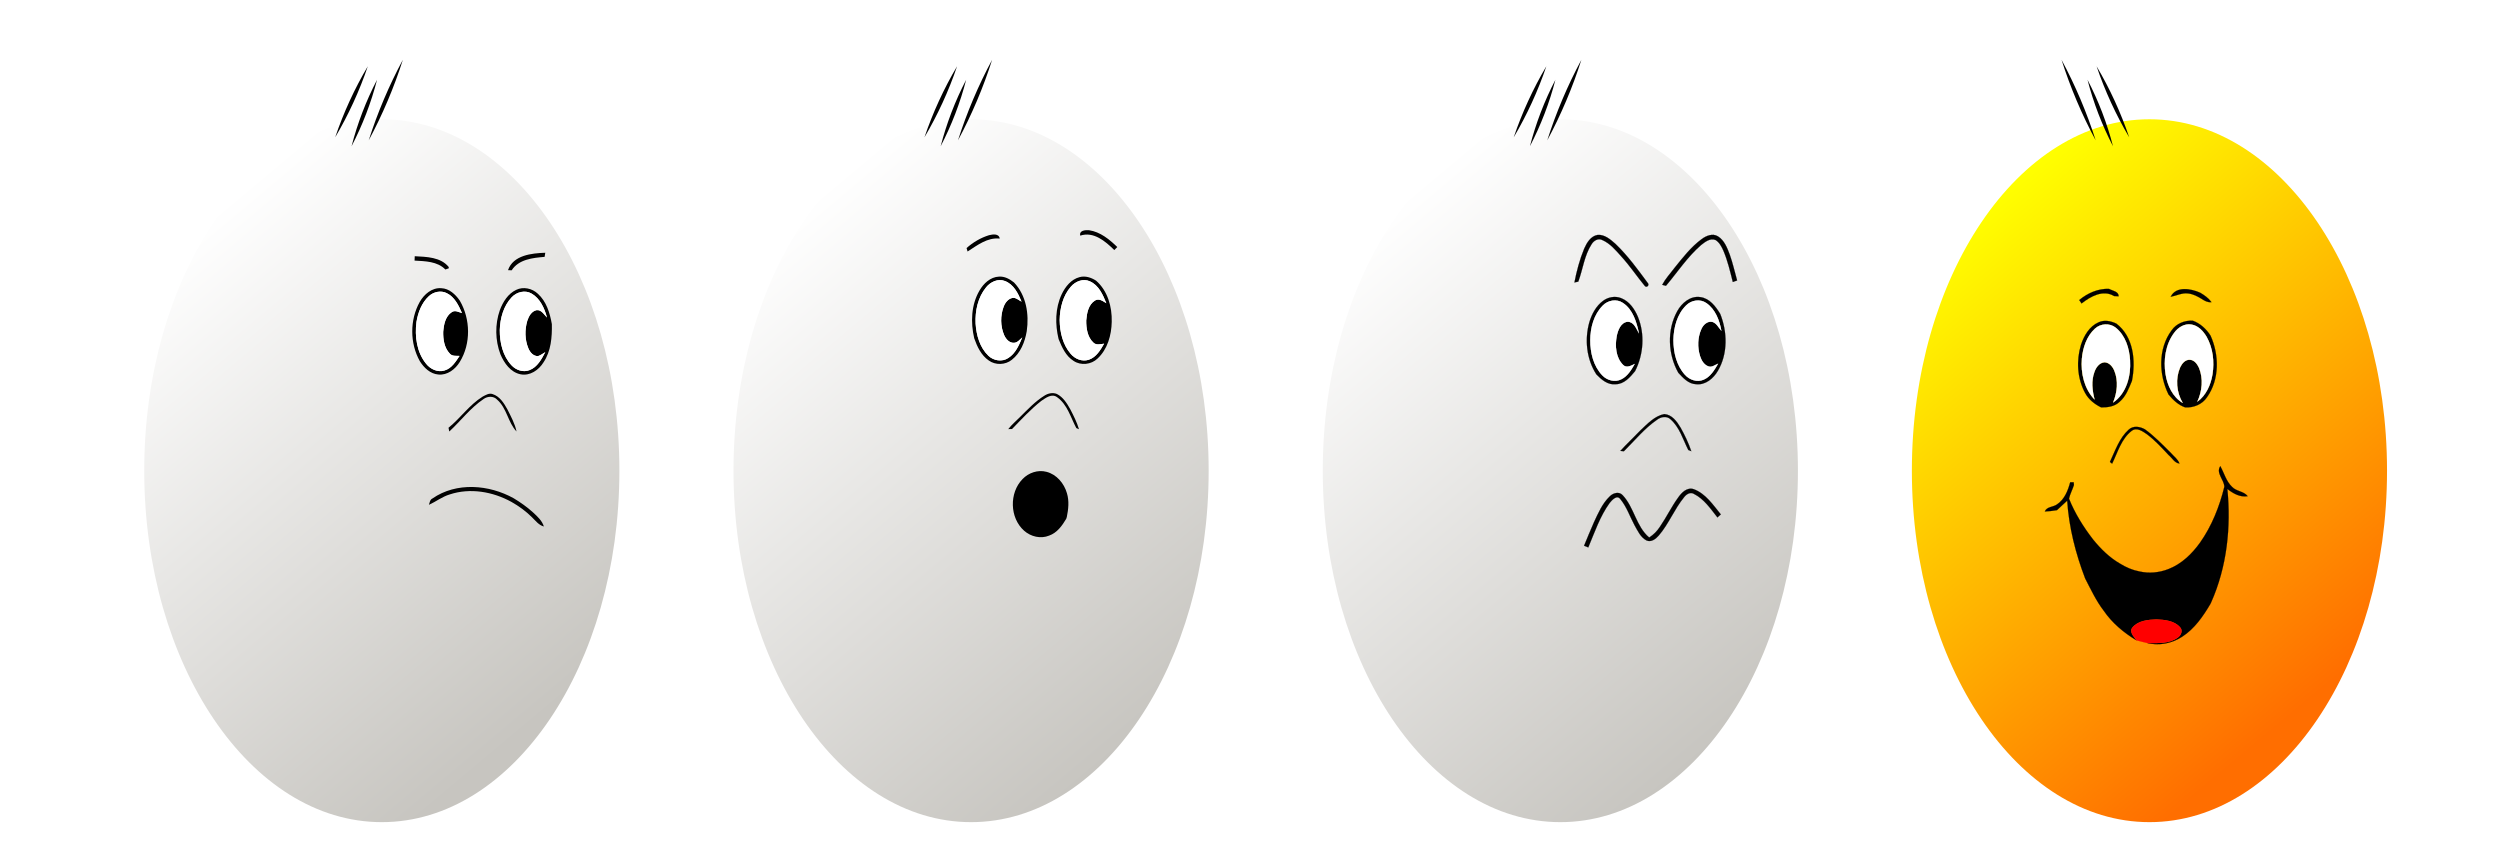<?xml version="1.0" encoding="UTF-8"?>
<svg enable-background="new 1304.856 -17.896 1495.521 508.355" version="1.1" viewBox="1304.9 -17.896 1495.5 508.36" xml:space="preserve" xmlns="http://www.w3.org/2000/svg"><defs><filter id="d" color-interpolation-filters="sRGB"><feFlood flood-color="rgb(0,0,0)" flood-opacity=".686" result="flood"/><feComposite in="flood" in2="SourceGraphic" operator="in" result="composite1"/><feGaussianBlur in="composite1" result="blur" stdDeviation="13"/><feOffset dx="9.4" dy="9.6" result="offset"/><feComposite in="SourceGraphic" in2="offset" result="composite2"/></filter><filter id="c" color-interpolation-filters="sRGB"><feFlood flood-color="rgb(0,0,0)" flood-opacity=".686" result="flood"/><feComposite in="flood" in2="SourceGraphic" operator="in" result="composite1"/><feGaussianBlur in="composite1" result="blur" stdDeviation="13"/><feOffset dx="9.4" dy="9.6" result="offset"/><feComposite in="SourceGraphic" in2="offset" result="composite2"/></filter><filter id="b" color-interpolation-filters="sRGB"><feFlood flood-color="rgb(0,0,0)" flood-opacity=".686" result="flood"/><feComposite in="flood" in2="SourceGraphic" operator="in" result="composite1"/><feGaussianBlur in="composite1" result="blur" stdDeviation="13"/><feOffset dx="9.4" dy="9.6" result="offset"/><feComposite in="SourceGraphic" in2="offset" result="composite2"/></filter><filter id="a" color-interpolation-filters="sRGB"><feFlood flood-color="rgb(0,0,0)" flood-opacity=".686" result="flood"/><feComposite in="flood" in2="SourceGraphic" operator="in" result="composite1"/><feGaussianBlur in="composite1" result="blur" stdDeviation="13"/><feOffset dx="9.4" dy="9.6" result="offset"/><feComposite in="SourceGraphic" in2="offset" result="composite2"/></filter></defs><g filter="url(#a)"><linearGradient id="h" x1="1406.6" x2="1635.8" y1="114.26" y2="387.48" gradientUnits="userSpaceOnUse"><stop stop-color="#fff" offset="0"/><stop stop-color="#C7C5C0" offset="1"/></linearGradient><ellipse cx="1523.9" cy="254.08" rx="142.12" ry="210.23" fill="url(#h)"/><path d="m1496 54.658c4.956-14.646 11.635-29.214 19.523-42.513-4.948 14.649-11.644 29.209-19.523 42.513z"/><path d="m1505.8 59.98c3.503-13.608 8.745-27.302 15.253-39.757-3.494 13.611-8.754 27.298-15.253 39.757z"/><path d="m1536.5 8.25c-5.252 16.518-12.209 32.949-20.438 48.203 5.243-16.521 12.217-32.945 20.438-48.203z"/><path d="m1599.4 134.11c3.05-8.96 14.18-10.14 22.28-10.41-0.1 0.62-0.29 1.85-0.39 2.46-7.14 0.6-15.47 1.45-19.73 8.05-0.54-0.02-1.62-0.07-2.16-0.1z" fill="#010101"/><path d="m1543.6 125.77c7.03 0.39 15.5 0.48 20.33 6.46l0.03 0.78c-0.51 0.18-1.53 0.53-2.04 0.71-4.76-4.91-12.08-4.95-18.43-5.33 0.03-0.65 0.09-1.97 0.11-2.62z" fill="#010101"/><path d="m1546.6 153.09c2.61-4.54 7.3-8.62 12.84-8.19 4.83 0.16 8.58 3.78 11.16 7.53 6.38 11.04 6.67 25.63-0.06 36.59-2.66 4.37-7.44 8.07-12.8 7.53-4.85-0.39-8.63-4.05-11.09-7.98-6.02-10.73-6.06-24.75-0.05-35.48m5.5-3.47c-4.36 3.99-6.55 9.8-7.48 15.53-1.09 8.59 0.14 18.07 5.78 24.96 2.53 3.22 6.93 5.31 11 4.02 4.28-1.22 6.68-5.26 9.02-8.72-2.02-0.12-4.48 0.34-5.92-1.46-3.25-3.41-3.96-8.46-3.87-12.99 0.34-4.28 1.29-9.31 5.2-11.78 1.94-1.29 4.09 0.09 6.03 0.61-2.01-4.59-4.39-9.65-9.15-11.94-3.47-1.75-7.81-0.8-10.61 1.77z"/><path d="m1604.3 145.89c4.24-2.07 9.52-0.89 12.89 2.28 5.19 4.63 7.25 11.6 8.43 18.22 0.16 7.84-0.49 16.14-4.98 22.85-2.81 4.6-8.13 8.3-13.73 7.17-5.99-1.2-9.78-6.65-12.04-11.92-3.19-8.42-3.33-17.99-0.35-26.49 1.84-4.91 4.88-9.81 9.78-12.11m-2.63 4.34c-5 5.25-7.02 12.67-7.22 19.76-0.04 7.47 1.78 15.4 6.99 21 2.66 2.91 7 4.44 10.79 2.93 4.75-1.79 7.21-6.59 9.47-10.8-1.43 0.81-2.73 1.89-4.32 2.39-2.81 0.17-4.82-2.26-5.81-4.61-2.17-5.2-2.23-11.14-0.66-16.51 0.9-2.72 2.54-5.74 5.6-6.36 2.93-0.27 4.41 2.67 6.19 4.43-1.49-5.53-4.09-11.43-9.29-14.38-3.83-2.22-8.79-0.93-11.74 2.15z"/><path d="m1552.1 149.62c2.8-2.57 7.14-3.52 10.61-1.77 4.76 2.29 7.14 7.35 9.15 11.94-1.94-0.52-4.09-1.9-6.03-0.61-3.91 2.47-4.86 7.5-5.2 11.78-0.09 4.53 0.62 9.58 3.87 12.99 1.44 1.8 3.9 1.34 5.92 1.46-2.34 3.46-4.74 7.5-9.02 8.72-4.07 1.29-8.47-0.8-11-4.02-5.64-6.89-6.87-16.37-5.78-24.96 0.93-5.73 3.12-11.54 7.48-15.53z" fill="#fff"/><path d="m1601.7 150.23c2.95-3.08 7.91-4.37 11.74-2.15 5.2 2.95 7.8 8.85 9.29 14.38-1.78-1.76-3.26-4.7-6.19-4.43-3.06 0.62-4.7 3.64-5.6 6.36-1.57 5.37-1.51 11.31 0.66 16.51 0.99 2.35 3 4.78 5.81 4.61 1.59-0.5 2.89-1.58 4.32-2.39-2.26 4.21-4.72 9.01-9.47 10.8-3.79 1.51-8.13-0.02-10.79-2.93-5.21-5.6-7.03-13.53-6.99-21 0.2-7.09 2.22-14.51 7.22-19.76z" fill="#fff"/><path d="m1584.2 209.77c1.79-0.93 3.83-2.27 5.93-1.54 4.3 1.34 6.84 5.43 8.89 9.16 2.14 4.27 4.49 8.53 5.48 13.24-5.16-5.41-5.77-13.95-11.59-19.02-2.09-2.34-5.77-2.16-8.15-0.39-7.86 5.3-13.6 13.03-20.5 19.41-0.12-0.56-0.34-1.67-0.46-2.23 7.18-5.79 12.48-13.73 20.4-18.63z" fill="#010101"/><path d="m1554.2 270.69c14.33-9.95 33.9-8.32 48.64-0.09 4.09 2.48 8.02 5.24 11.56 8.47 2.59 2.41 5.38 4.9 6.45 8.4-3.13-0.85-5.02-3.55-7.25-5.67-3.61-3.56-7.74-6.57-12.15-9.05-11.09-6.13-24.67-8.53-36.89-4.49-4.51 1.34-8.24 4.3-12.47 6.23 0.47-1.39 0.6-3.11 2.11-3.8z" fill="#010101"/></g><g filter="url(#b)"><linearGradient id="g" x1="1757.3" x2="1995.4" y1="112.23" y2="395.94" gradientUnits="userSpaceOnUse"><stop stop-color="#fff" offset="0"/><stop stop-color="#C7C5C0" offset="1"/></linearGradient><ellipse cx="1876.4" cy="254.08" rx="142.12" ry="210.23" fill="url(#g)"/><path d="m1848.5 54.658c4.956-14.646 11.635-29.214 19.523-42.513-4.948 14.649-11.644 29.209-19.523 42.513z"/><path d="m1858.2 59.98c3.503-13.608 8.745-27.302 15.253-39.757-3.494 13.611-8.754 27.298-15.253 39.757z"/><path d="m1889 8.25c-5.252 16.518-12.209 32.949-20.438 48.203 5.243-16.521 12.217-32.945 20.438-48.203z"/><path d="m1941.7 113.46c-0.74-3.14 3.04-3.42 5.25-3.24 6.72 0.98 12.19 5.48 16.91 10.06-0.61 0.6-1.2 1.21-1.8 1.81-5.28-5.24-12.37-11.28-20.36-8.63z"/><path d="m1873.7 120.89c3.87-3.44 8.49-6.18 13.46-7.7 2.23-0.55 5.96-1.09 6.37 2.04-7.39-0.8-13.38 4-19.23 7.73-0.15-0.52-0.45-1.55-0.6-2.07z" fill="#010101"/><path d="m1881.4 146.36c2.43-4.25 6.52-8.16 11.66-8.38 3.37-0.27 6.46 1.45 9.01 3.49 7.34 7.65 9.13 19.03 7.62 29.19-1.09 6.39-3.68 12.99-8.93 17.08-3.87 3.14-9.79 3.31-13.81 0.39-4.51-3.12-6.94-8.29-8.68-13.31-2.19-9.44-1.84-19.93 3.13-28.46m3.96-1.97c-4.93 5.99-6.62 14.08-6.28 21.69 0.46 6.94 2.49 14.29 7.66 19.23 3.1 3.03 8.27 3.83 11.93 1.33 4.37-2.77 6.41-7.74 8.35-12.3-1.51 1.24-2.84 3.17-4.97 3.23-2.86 0.15-4.89-2.32-5.92-4.69-2.26-5.33-2.29-11.55-0.25-16.96 0.98-2.57 3.08-5.27 6.1-5.25 1.74 0.24 3.08 1.52 4.61 2.29-2.03-4.9-4.7-10.4-10.02-12.37-4.09-1.62-8.61 0.57-11.21 3.8z"/><path d="m1930.6 148.55c2.16-4.54 5.66-8.98 10.75-10.28 3.39-0.92 6.91 0.26 9.79 2.1 6.98 6.04 9.64 15.68 9.4 24.64-0.16 7.94-2.49 16.41-8.47 21.96-3.76 3.65-10 4.36-14.37 1.41-4.66-2.92-6.95-8.15-8.95-13.04-2.13-8.82-2.07-18.47 1.85-26.79m5.5-4.57c-4.79 5.46-6.59 12.9-6.71 20.02 0.1 7.13 1.81 14.62 6.57 20.14 2.57 3.08 6.89 4.9 10.84 3.57 4.46-1.49 6.97-5.79 9.19-9.62-2.11 0.21-4.59 1.1-6.35-0.58-3.65-3.3-4.4-8.64-4.35-13.31 0.35-4.31 1.25-9.44 5.22-11.91 2.39-1.53 4.78 0.4 6.8 1.6-2.07-5.06-4.52-10.81-9.89-13.11-3.97-1.87-8.63 0.06-11.32 3.2z"/><path d="m1885.4 144.39c2.6-3.23 7.12-5.42 11.21-3.8 5.32 1.97 7.99 7.47 10.02 12.37-1.53-0.77-2.87-2.05-4.61-2.29-3.02-0.02-5.12 2.68-6.1 5.25-2.04 5.41-2.01 11.63 0.25 16.96 1.03 2.37 3.06 4.84 5.92 4.69 2.13-0.06 3.46-1.99 4.97-3.23-1.94 4.56-3.98 9.53-8.35 12.3-3.66 2.5-8.83 1.7-11.93-1.33-5.17-4.94-7.2-12.29-7.66-19.23-0.34-7.61 1.35-15.7 6.28-21.69z" fill="#fff"/><path d="m1936.1 143.98c2.69-3.14 7.35-5.07 11.32-3.2 5.37 2.3 7.82 8.05 9.89 13.11-2.02-1.2-4.41-3.13-6.8-1.6-3.97 2.47-4.87 7.6-5.22 11.91-0.05 4.67 0.7 10.01 4.35 13.31 1.76 1.68 4.24 0.79 6.35 0.58-2.22 3.83-4.73 8.13-9.19 9.62-3.95 1.33-8.27-0.49-10.84-3.57-4.76-5.52-6.47-13.01-6.57-20.14 0.12-7.12 1.92-14.56 6.71-20.02z" fill="#fff"/><path d="m1920.2 209.23c2.18-1.44 5.02-2.08 7.52-1.06 3.73 1.9 6.03 5.59 8 9.14 2 3.86 3.99 7.77 5.22 11.96-0.4-0.17-1.19-0.51-1.58-0.68-3.4-6.32-5.33-14.09-11.46-18.45-3.18-2.44-6.81 0.37-9.49 2.18-6.38 5.01-11.88 11.03-17.51 16.83-0.56 0.02-1.7 0.05-2.27 0.06 2.11-2.74 4.8-4.94 7.2-7.4 4.54-4.46 8.92-9.2 14.37-12.58z" fill="#010101"/><path d="m1907.2 259.08c3.58-3.77 9.18-5.7 14.27-4.34 6.07 1.52 10.58 6.91 12.26 12.78 1.43 4.64 0.9 9.56-0.06 14.24-0.08 0.26-0.25 0.8-0.34 1.07-2.44 4.14-5.48 8.39-10.21 10.06-5.04 2.1-11 0.65-15-2.91-8.66-7.7-8.99-22.66-0.92-30.9z"/></g><g filter="url(#c)"><linearGradient id="f" x1="2109.8" x2="2347.9" y1="112.23" y2="395.94" gradientUnits="userSpaceOnUse"><stop stop-color="#fff" offset="0"/><stop stop-color="#C7C5C0" offset="1"/></linearGradient><ellipse cx="2228.9" cy="254.08" rx="142.12" ry="210.23" fill="url(#f)"/><path d="m2201 54.658c4.956-14.646 11.635-29.214 19.523-42.513-4.948 14.649-11.644 29.209-19.523 42.513z"/><path d="m2210.7 59.98c3.503-13.608 8.745-27.302 15.253-39.757-3.494 13.611-8.754 27.298-15.253 39.757z"/><path d="m2241.5 8.25c-5.252 16.518-12.209 32.949-20.438 48.203 5.243-16.521 12.217-32.945 20.438-48.203z"/><g stroke-width=".094"><path d="m2243.2 121.16c1.55-3.49 3.89-7.46 8.01-8.13 4.21-0.34 7.65 2.73 10.62 5.32 7.33 7.02 13.33 15.27 19.33 23.41 1.25 1.18-0.52 3.12-1.69 1.86-4.72-5.71-8.85-11.9-13.84-17.4-3.47-3.87-6.94-8.16-11.85-10.22-2.42-1.08-4.93 0.53-6.18 2.58-4.37 6.75-5.22 14.98-7.96 22.39-0.58 0.12-1.74 0.38-2.32 0.51 1.35-6.92 3.16-13.8 5.88-20.32z" stroke="#000"/><path d="m2313.5 115.49c2.68-1.98 6.47-3.55 9.62-1.64 3.88 2.38 5.59 6.91 7.12 10.99 1.8 5.04 2.95 10.28 4.4 15.43-0.64 0.23-1.93 0.7-2.57 0.93-1.59-6.28-3.06-12.62-5.58-18.61-1.09-2.46-2.39-5.04-4.75-6.51-3.23-1.33-6.27 1.15-8.66 3.02-8.15 7.07-14.11 16.19-21.01 24.38-0.56-0.15-1.69-0.44-2.25-0.59 1.92-3.61 4.72-6.64 7.18-9.89 5.02-6.24 9.99-12.73 16.5-17.51z" stroke="#000"/><path d="m2254.5 152.43c3.05-2.26 7.24-3.02 10.81-1.56 4.8 1.86 7.93 6.39 9.9 10.96 4.34 10.44 3.47 22.66-1.6 32.69-2.99 3.6-6.46 7.76-11.57 7.83-4.73 0.56-8.53-2.71-11.58-5.87-5.93-9.16-7.12-20.87-4.2-31.27 1.48-4.89 4.04-9.71 8.24-12.78m-0.17 2.85c-5.38 5.38-7.47 13.27-7.48 20.7-0.06 7.5 1.87 15.49 7.17 21.05 2.84 3.02 7.6 4.3 11.4 2.33 3.78-1.85 5.94-5.66 8-9.15-2.2 1.06-4.93 2.74-7.04 0.53-4.33-4.34-4.8-11.28-3.78-17.03 0.7-3.56 2.36-8.21 6.48-8.75 3.88-0.06 5.25 4.17 6.87 6.95-1.46-6.7-3.57-14.2-9.62-18.19-3.74-2.57-8.94-1.62-12 1.56z" stroke="#000"/><path d="m2298.8 158.71c2.68-4.94 7.91-9.41 13.88-8.47 5.57 0.75 9.15 5.61 11.87 10.07 4.28 10.8 4.6 23.67-1.35 33.91-2.65 4.62-7.47 8.77-13.13 8.12-4.55-0.18-7.74-3.75-10.6-6.84-6.24-11.11-6.87-25.54-0.67-36.79m5.42-3.55c-5.51 5.38-7.54 13.35-7.65 20.85 0.02 7.32 1.83 15.07 6.86 20.64 2.72 3.1 7.34 4.68 11.25 2.94 4.1-1.77 6.42-5.84 8.6-9.52-1.89 0.7-3.77 2.46-5.88 1.58-2.62-0.96-4.09-3.58-4.91-6.08-1.68-5.29-1.51-11.24 0.8-16.32 1.12-2.48 3.62-4.86 6.57-4.21 2.55 0.8 3.7 3.46 5.37 5.32-1.13-6.21-3.59-12.83-8.99-16.55-3.7-2.61-8.91-1.79-12.02 1.35z" stroke="#000"/><path d="m2254.3 155.28c3.06-3.18 8.26-4.13 12-1.56 6.05 3.99 8.16 11.49 9.62 18.19-1.62-2.78-2.99-7.01-6.87-6.95-4.12 0.54-5.78 5.19-6.48 8.75-1.02 5.75-0.55 12.69 3.78 17.03 2.11 2.21 4.84 0.53 7.04-0.53-2.06 3.49-4.22 7.3-8 9.15-3.8 1.97-8.56 0.69-11.4-2.33-5.3-5.56-7.23-13.55-7.17-21.05 0.01-7.43 2.1-15.32 7.48-20.7z" fill="#fff" stroke="#fff"/><path d="m2304.2 155.16c3.11-3.14 8.32-3.96 12.02-1.35 5.4 3.72 7.86 10.34 8.99 16.55-1.67-1.86-2.82-4.52-5.37-5.32-2.95-0.65-5.45 1.73-6.57 4.21-2.31 5.08-2.48 11.03-0.8 16.32 0.82 2.5 2.29 5.12 4.91 6.08 2.11 0.88 3.99-0.88 5.88-1.58-2.18 3.68-4.5 7.75-8.6 9.52-3.91 1.74-8.53 0.16-11.25-2.94-5.03-5.57-6.84-13.32-6.86-20.64 0.11-7.5 2.14-15.47 7.65-20.85z" fill="#fff" stroke="#fff"/><path d="m2276.9 229.86c4.16-3.85 8.35-8.49 14.14-9.66 4.62 0.3 7.59 4.44 9.76 8.08 2.53 4.52 4.77 9.22 6.43 14.13-0.45-0.18-1.35-0.55-1.8-0.73-3.19-6.31-5.2-13.64-10.71-18.43-2.33-2.12-5.77-1.36-8.05 0.39-7.52 5.2-13.32 12.42-19.76 18.8-0.53-0.05-1.59-0.15-2.12-0.2 3.88-4.27 8.13-8.2 12.11-12.38z" fill="#010101" stroke="#010101"/><path d="m2299.3 270.24c2.08-3.02 5.38-6.49 9.46-5.09 7.12 2.69 11.51 9.41 16.14 15.07-0.68 0.6-1.36 1.21-2.03 1.81-4.1-5.19-8.03-11.08-14.12-14.11-2.19-1.28-4.5 0.28-5.82 2.01-5.82 7.09-9.13 15.9-15.11 22.87-1.79 2.06-4.59 4.31-7.44 2.97-3.57-1.91-5.25-5.84-7.15-9.18-2.77-5.17-4.65-10.91-8.41-15.48-2.04-2.84-5 0.51-6.44 2.28-5.79 8.02-8.97 17.54-12.77 26.59-0.85-0.34-1.69-0.68-2.52-1.01 1.95-4.68 3.84-9.39 5.9-14.02 2.55-5.48 5.02-11.26 9.46-15.51 2-2.05 5.63-3.13 7.77-0.66 6.88 7.35 7.98 18.6 15.8 25.26 2.63-1.63 4.8-3.87 6.48-6.47 3.85-5.61 6.82-11.8 10.8-17.33z" stroke="#000"/></g></g><g filter="url(#d)"><linearGradient id="e" x1="2463.1" x2="2688.1" y1="112.76" y2="381.76" gradientUnits="userSpaceOnUse"><stop stop-color="#ff0" offset="0"/><stop stop-color="#FF6E00" offset="1"/></linearGradient><ellipse cx="2581.3" cy="254.08" rx="142.12" ry="210.23" fill="url(#e)"/><path d="m2569.2 54.658c-4.956-14.646-11.635-29.214-19.523-42.513 4.948 14.649 11.644 29.209 19.523 42.513z"/><path d="m2559.5 59.98c-3.503-13.608-8.745-27.302-15.253-39.757 3.494 13.611 8.754 27.298 15.253 39.757z"/><path d="m2528.7 8.25c5.252 16.518 12.209 32.949 20.438 48.203-5.243-16.521-12.217-32.945-20.438-48.203z"/><g stroke-width=".094"><path d="m2539.3 151.99c5-4.15 11.18-6.89 17.77-6.7 2.02 1.17 5.91 1.52 5.77 4.47-0.92-0.02-1.82-0.07-2.7-0.16-6.6-4.04-14.12 0.27-19.45 4.43-0.34-0.51-1.04-1.53-1.39-2.04z" fill="#010100" stroke="#010100"/><path d="m2594 150.03c3.24-6.56 12.18-4.86 17.65-2.42 2.54 1.49 4.99 3.22 6.75 5.64-2.13 0.29-3.96-0.73-5.68-1.83-2.58-1.6-5.34-3.1-8.4-3.38-3.59-0.45-6.88 1.37-10.32 1.99z" fill="#010100" stroke="#010100"/><path d="m2594.6 170.07c2.84-4.06 7.75-5.97 12.61-5.74 4.48 1.63 8.07 4.94 10.63 8.93 5.23 11.61 5.44 26.27-2.15 36.91-2.87 4.26-7.92 6.3-12.95 6.05-4.12-1.4-7.27-4.45-10.01-7.7-5.88-11.94-6.33-27.47 1.87-38.45m1.52 1.52c-5.24 7.02-6.51 16.38-5.14 24.87 1.08 6.69 4.24 13.52 10.26 17.1-3.82-6.36-4.5-14.48-1.56-21.31 1.07-2.27 3.02-4.69 5.79-4.55 2.7 0.11 4.49 2.61 5.51 4.87 2.66 6.5 1.9 13.98-1.03 20.25 5.26-3.81 8.04-10.11 9.07-16.36 1.21-7.58 0.29-15.71-3.5-22.46-2.01-3.38-4.97-6.68-9.03-7.35-4.1-0.76-8.06 1.71-10.37 4.94z" stroke="#000"/><path d="m2550.9 165.3c3.43-1.58 7.33-0.78 10.61 0.79 10.35 7.86 11.66 22.4 9.31 34.28-1.86 4.48-3.61 9.28-7.41 12.51-2.92 2.84-7.11 3.36-10.99 3.34-3.95-1.93-7.51-4.75-9.62-8.67-4.74-8.73-5.31-19.39-2.44-28.81 1.81-5.46 5.04-11.06 10.54-13.44m-2.25 3.83c-4.97 4.55-7.2 11.37-7.81 17.93-0.73 8.68 1.42 18.02 7.59 24.45-1.38-5.38-2.09-11.17-0.09-16.5 0.93-2.73 3.01-5.64 6.16-5.8 2.78 0.19 4.78 2.62 5.76 5.05 2.52 6.11 1.75 13.08-0.75 19.06 8.08-5.52 10.75-16.05 10.14-25.34-0.41-7.16-2.8-14.85-8.59-19.47-3.62-2.87-9.07-2.5-12.41 0.62z" stroke="#000"/><path d="m2548.7 169.13c3.34-3.12 8.79-3.49 12.41-0.62 5.79 4.62 8.18 12.31 8.59 19.47 0.61 9.29-2.06 19.82-10.14 25.34 2.5-5.98 3.27-12.95 0.75-19.06-0.98-2.43-2.98-4.86-5.76-5.05-3.15 0.16-5.23 3.07-6.16 5.8-2 5.33-1.29 11.12 0.09 16.5-6.17-6.43-8.32-15.77-7.59-24.45 0.61-6.56 2.84-13.38 7.81-17.93z" fill="#fff" stroke="#fff"/><path d="m2596.1 171.59c2.31-3.23 6.27-5.7 10.37-4.94 4.06 0.67 7.02 3.97 9.03 7.35 3.79 6.75 4.71 14.88 3.5 22.46-1.03 6.25-3.81 12.55-9.07 16.36 2.93-6.27 3.69-13.75 1.03-20.25-1.02-2.26-2.81-4.76-5.51-4.87-2.77-0.14-4.72 2.28-5.79 4.55-2.94 6.83-2.26 14.95 1.56 21.31-6.02-3.58-9.18-10.41-10.26-17.1-1.37-8.49-0.1-17.85 5.14-24.87z" fill="#fff" stroke="#fff"/><path d="m2568.9 229.5c2.7-2.52 6.69-1.86 9.66-0.2 5.72 4.12 10.59 9.24 15.59 14.18 1.75 2.04 4.14 3.69 5.11 6.3-2.92-0.27-4.37-3.34-6.46-5.04-4.13-4.38-8.19-8.9-13.04-12.5-2.58-1.75-6.03-4.3-9.07-2.02-6.24 4.8-8.37 12.86-11.72 19.65-0.32-0.26-0.98-0.77-1.31-1.03 3.17-6.71 5.58-14.24 11.24-19.34z" fill="#010100" stroke="#010100"/><path d="m2626.1 263.72c-0.03-4.21-5.21-8.17-2.42-12.38 2.33 4.15 3.49 9.07 7.06 12.43 2.58 2.75 6.97 2.51 9.33 5.56-4.61 0.75-8.68-1.62-12.16-4.33 2.25 22.9-0.24 46.56-9.65 67.72-0.13 0.27-0.38 0.81-0.51 1.08-4.41 7.44-9.48 14.83-16.87 19.59-6.01 3.97-13.67 5.49-20.7 3.82 6.07-0.06 12.88 0.49 18.05-3.32 1.91-1.3 3.17-4.07 1.45-6.05-3.43-4.02-9.24-4.59-14.19-4.79-4.98 0.17-10.85 0.71-14.3 4.75-2.21 2.78 0.87 5.52 2.35 7.76-7.61-4.57-14.55-10.36-19.59-17.72-4.54-5.92-7.68-12.71-11.1-19.3-5.72-14.92-9.7-30.57-10.75-46.54-2.01 1.93-4.14 3.73-6.12 5.68-2.42 0.4-4.85 0.71-7.27 0.8 1.19-2.94 4.84-2.58 7.17-4.16 4.55-2.95 6.67-8.29 8.01-13.32 0.52 0 1.56 0.01 2.07 0.01 0.04 0.41 0.13 1.22 0.17 1.63-0.88 2.76-2.31 5.33-2.95 8.16 3.53 8.78 8.61 16.95 14.41 24.43 4.56 5.62 9.81 10.81 16.13 14.44 3.53 2.2 7.42 3.88 11.52 4.66 5.81 1.34 11.97 0.76 17.5-1.44 7.81-3.04 14.05-9.11 18.86-15.84 7.04-9.97 11.58-21.54 14.5-33.33z" stroke="#000"/><path d="m2571.2 347.8c3.45-4.04 9.32-4.58 14.3-4.75 4.95 0.2 10.76 0.77 14.19 4.79 1.72 1.98 0.46 4.75-1.45 6.05-5.17 3.81-11.98 3.26-18.05 3.32-2.25-0.45-4.43-1.12-6.64-1.65-1.48-2.24-4.56-4.98-2.35-7.76z" fill="#f00" stroke="#f00"/></g></g></svg>
